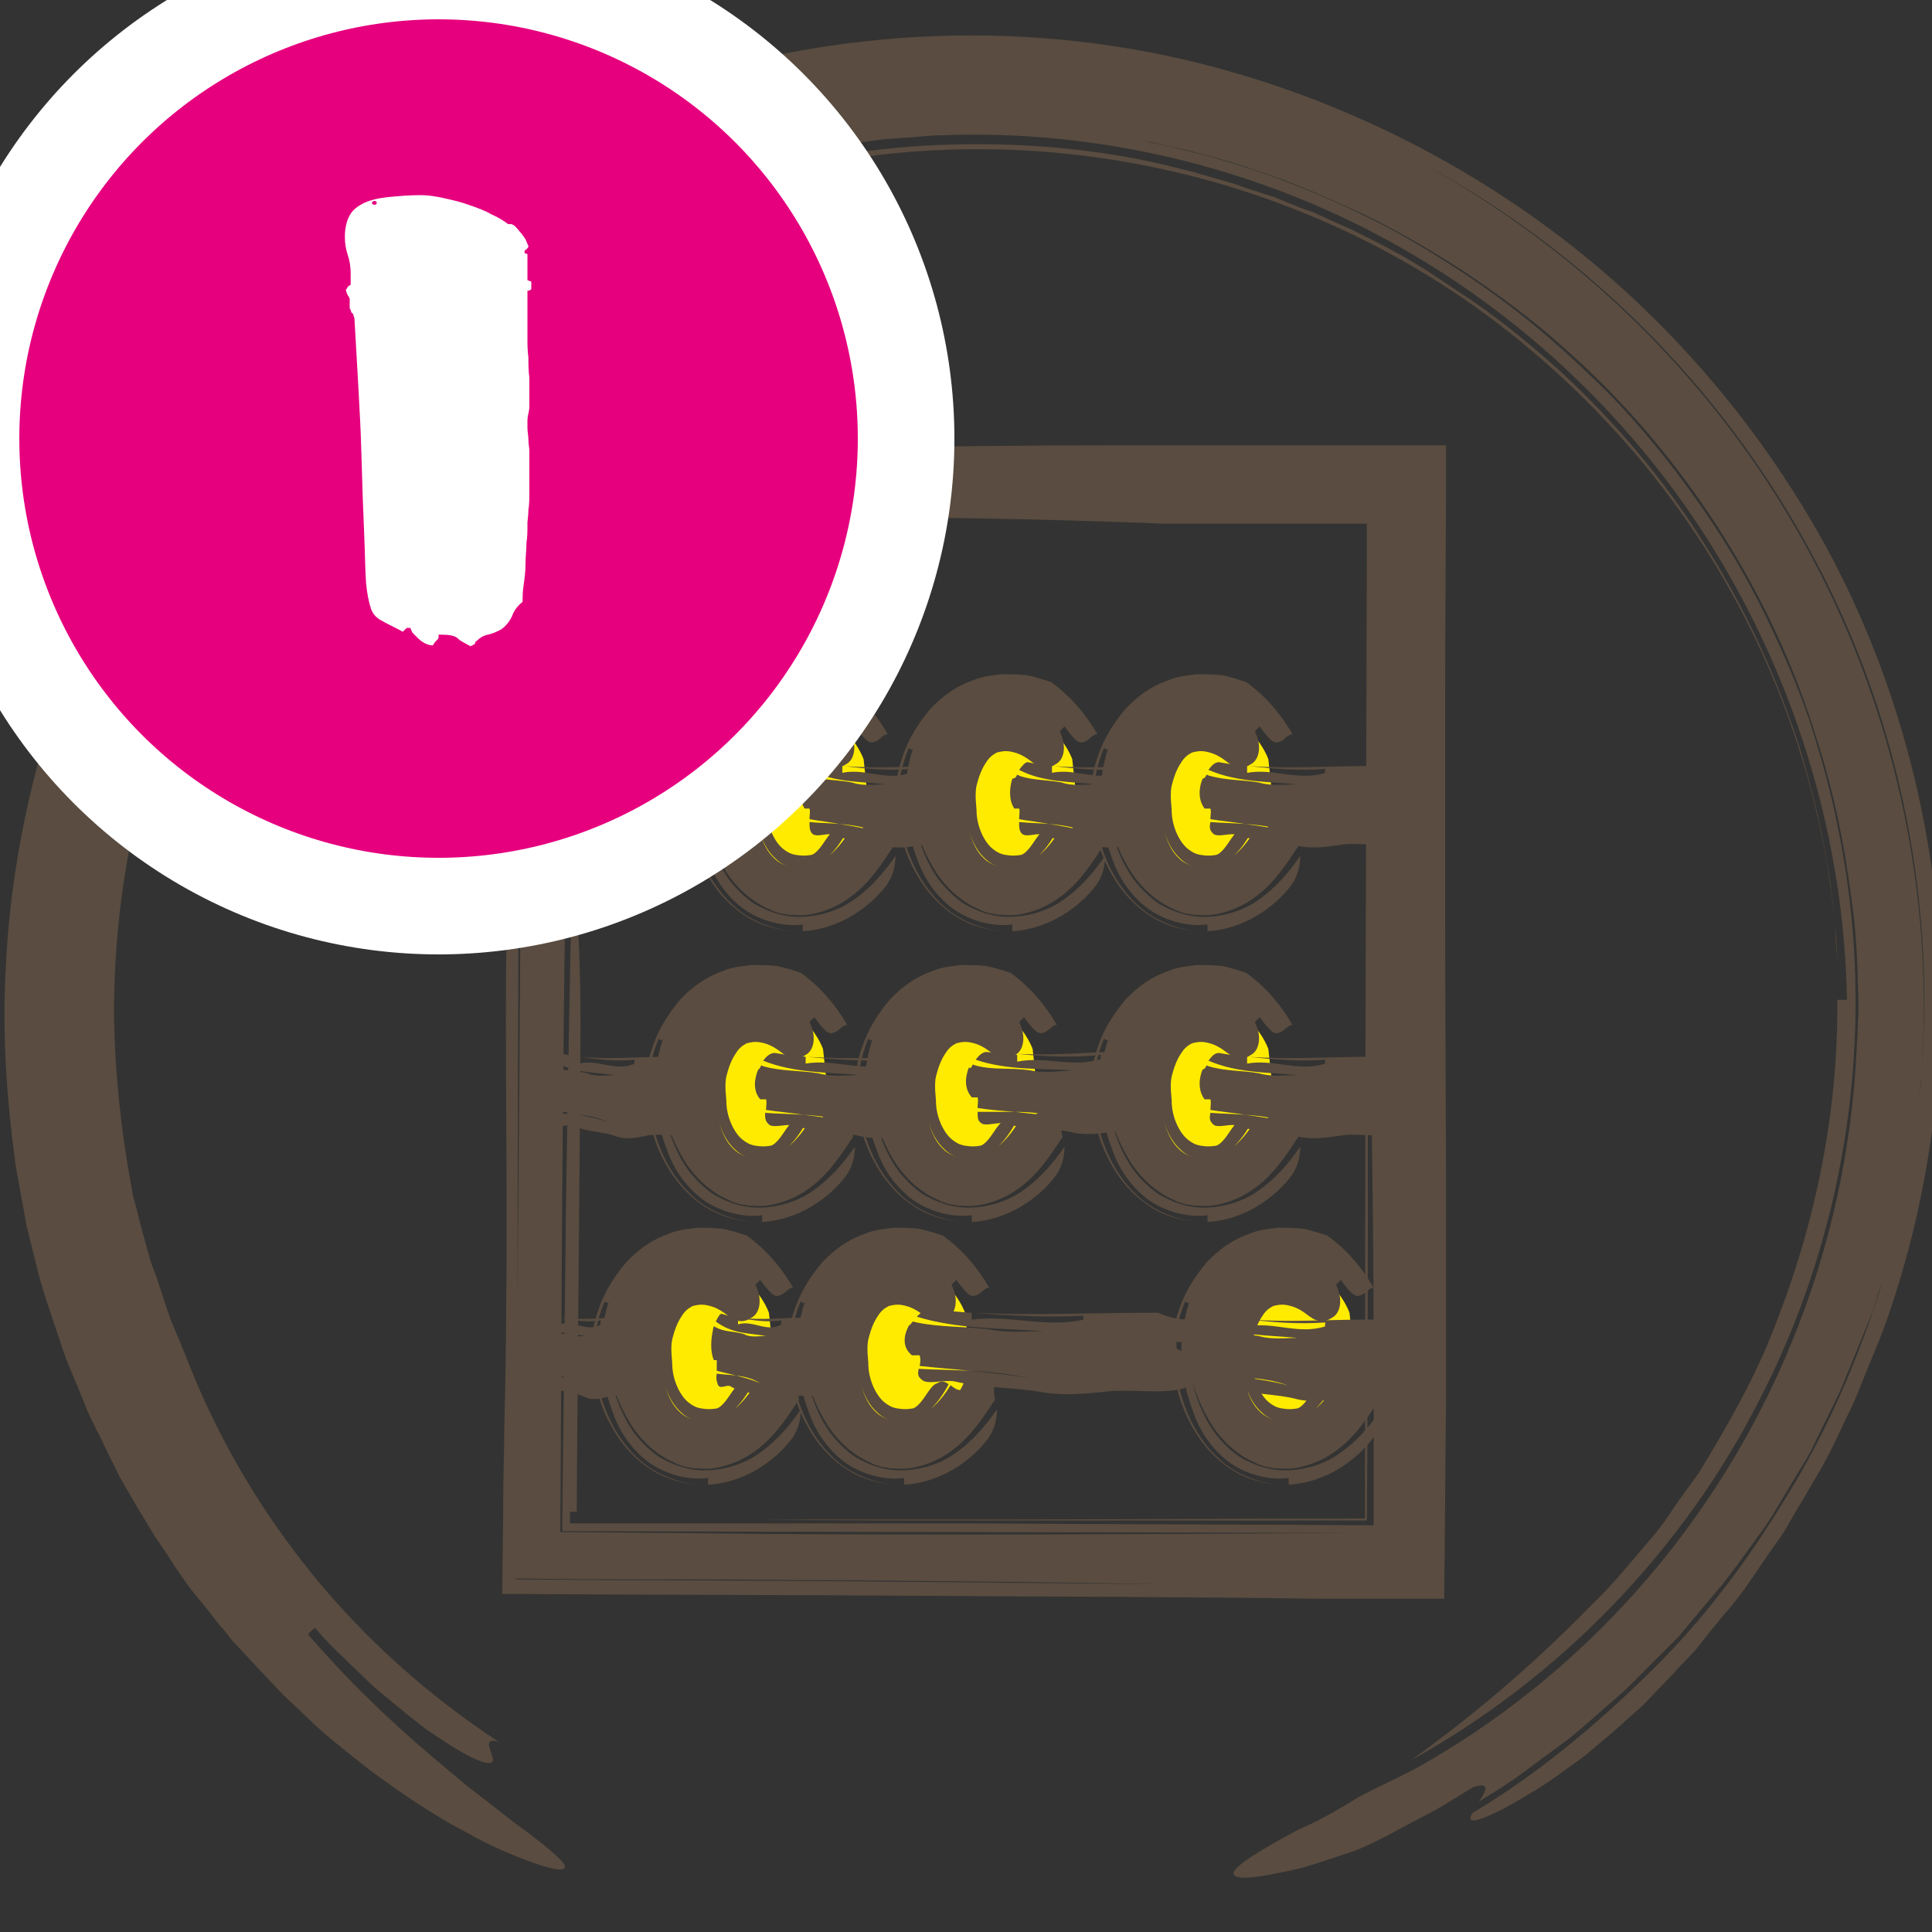 <?xml version="1.0" encoding="utf-8"?>
<!-- Generator: Adobe Illustrator 25.3.1, SVG Export Plug-In . SVG Version: 6.00 Build 0)  -->
<svg version="1.1" id="Vrstva_1" xmlns="http://www.w3.org/2000/svg" xmlns:xlink="http://www.w3.org/1999/xlink" x="0px" y="0px"
	 viewBox="0 0 200 200" style="enable-background:new 0 0 200 200;" xml:space="preserve">
<rect x="0" y="0" width="200" height="200" fill="#333333" stroke="none"/>
<style type="text/css">
	.st0{fill:#5A4C40;}
	.st1{display:none;}
	.st2{display:inline;fill:none;stroke:#5A4C40;stroke-width:0.5;stroke-miterlimit:10;}
	.st3{fill:#FFEB00;}
	.st4{fill:none;}
	.st5{fill:#E6007E;stroke:#FFFFFF;stroke-width:10;stroke-linecap:round;stroke-linejoin:round;stroke-miterlimit:10;}
	.st6{fill:#FFFFFF;}
</style>
<g id="Vrstva_1_1_">
	<g id="circle">
		<g>
			<g>
				<g>
					<path class="st0" d="M140.7,186c1.9-1,3.9-1.9,5.8-2.9c17.3-9.6,31.3-25.3,39-44.2c3.9-9.5,6.2-19.7,6.7-30.3
						c0.1-1.3,0.1-2.6,0.2-4c0-1.3-0.1-2.7-0.1-4c-0.1-2.7-0.3-5.4-0.7-8c-0.7-5.4-1.8-10.7-3.5-16C183.6,61.7,174.4,47,161.9,36
						c-3.1-2.8-6.5-5.3-9.9-7.6c-3.5-2.3-7.1-4.4-10.8-6.2c-3.7-1.7-7.5-3.4-11.3-4.6c-1.9-0.7-3.8-1.2-5.7-1.7
						c-1-0.3-1.9-0.5-2.9-0.7s-1.9-0.5-2.9-0.6c4.5,0.9,9,2.1,13.4,3.7s8.6,3.5,12.7,5.7c4.1,2.3,8,4.8,11.7,7.6s7.2,6,10.5,9.3
						c3.3,3.4,6.2,7,8.9,10.8s5.1,7.8,7.2,12.1c2,4.2,3.9,8.5,5.2,13c1.4,4.5,2.4,9,3.1,13.6c2.8,18.5-0.4,37.6-8.6,53.8
						c-8.1,16.3-21.2,29.6-36.4,38c5.7-4.1,12.2-9.4,18.9-16.3c2.1-2,3.9-4.3,5.8-6.5c1-1.1,1.8-2.3,2.6-3.5s1.7-2.3,2.5-3.5
						c3-4.9,5.9-10,7.9-15.3c4.2-10.7,6.5-22.1,6.4-33.6c0.3,0,0.8,0,1,0c-0.3-16.4-5.1-32.3-13.4-46c-8.3-13.7-20.2-25-34.1-32.6
						s-30-11.5-46.1-10.9c-1,0-2,0.1-3,0.2l-3,0.2l-3,0.4L87.1,15l-1.5,0.3l-3,0.5l-3,0.7L78.2,17l-1.5,0.4l-2.9,0.9
						c-7.7,2.5-15.1,6.1-21.9,10.7c2-1.1,1-0.2,0.7,0.2c-0.1,0.1-0.3,0.2-0.4,0.3c0.1-0.1,0.3-0.2,0.4-0.3c-0.1,0.2-0.1,0.3,0.3,0
						c0.5-0.2,1.4-0.8,3.1-1.8c-1.8,1-2.7,1.6-3.1,1.8c-0.5,0.2-0.5,0.2-0.3,0c6.7-4.4,14-7.7,21.6-10.2c7.6-2.3,15.4-3.7,23.2-4
						s15.7,0.3,23.3,2.1l2.8,0.7l2.8,0.8l1.4,0.4l1.4,0.5l2.8,0.9l2.7,1.1L136,22l1.3,0.6l2.7,1.2l2.6,1.3l1.3,0.7l1.3,0.7l2.5,1.5
						l2.4,1.6l1.2,0.8l1.2,0.8c3.2,2.2,6.2,4.7,9.1,7.3c5.7,5.3,10.8,11.3,14.9,17.9c4.2,6.6,7.5,13.8,9.9,21.3
						c1.1,3.8,2.1,7.6,2.7,11.5c0.4,1.9,0.6,3.9,0.8,5.9c0.1,1,0.1,2,0.2,3c0.1,1,0.2,2,0.2,3c-0.4-12.4-3.5-24.6-8.9-35.6
						c-5.4-11.1-13.1-20.9-22.5-28.9c-9.3-8-20.3-13.9-32-17.4s-24.2-4.6-36.4-3.1c-12.2,1.4-24,5.4-34.6,11.7
						c-5.3,3.1-10.3,6.8-14.9,10.9c-4.6,4.2-8.7,8.8-12.3,13.8c-7.3,10-12.4,21.7-15,33.9c-1.3,6.1-1.9,12.4-1.9,18.7
						c0.1,6.3,0.8,12.6,2,18.8c0.3,1,0.6,2.4,1,3.8c0.2,0.7,0.4,1.5,0.6,2.2c0.2,0.8,0.5,1.5,0.8,2.3c0.5,1.5,1,3.1,1.5,4.5
						c0.6,1.4,1.1,2.6,1.5,3.6c3.1,8.1,7.5,15.7,13,22.5s12.1,12.7,19.4,17.5c-2.2-0.6,0.1,1.9-0.8,2.2c-0.4,0.1-1.7-0.2-4.6-2.1
						c-0.7-0.5-1.6-1-2.5-1.7s-1.9-1.5-3.1-2.5c-0.6-0.5-1.2-1-1.8-1.5s-1.2-1.2-1.9-1.8c-1.3-1.3-2.9-2.7-4.3-4.4
						c-0.2,0.2-0.6,0.5-0.7,0.7c6,7,12,12,16.6,15.8c2.4,1.8,4.3,3.4,6,4.6c1.6,1.2,2.8,2.2,3.4,2.8c0.6,0.6,0.8,1,0.3,1.1
						c-0.4,0.1-1.4-0.1-3.1-0.7c-1.6-0.6-4-1.5-6.8-3.1c-2.9-1.5-6.3-3.7-10.2-6.6c-2.1-1.7-4.4-3.4-6.4-5.4c-1-1-2.1-1.9-3.1-3
						s-2-2.1-3-3.2c-0.5-0.5-1-1.1-1.5-1.6c-0.5-0.6-0.9-1.2-1.4-1.7c-0.9-1.2-1.9-2.4-2.8-3.5c-0.9-1.2-1.8-2.5-2.6-3.8
						c-0.4-0.6-0.9-1.3-1.3-1.9c-0.4-0.7-0.8-1.3-1.2-2c-0.8-1.3-1.6-2.7-2.4-4.1c-0.7-1.4-1.4-2.8-2.1-4.3
						c-0.4-0.7-0.7-1.4-1.1-2.2c-0.3-0.7-0.6-1.5-0.9-2.2c-0.6-1.5-1.3-3-1.8-4.5c-1-3.1-2.2-6.2-2.9-9.4L3,127.9l-0.3-1.2l-0.2-1.2
						c-0.3-1.6-0.6-3.3-0.9-5c-0.9-6.7-1.4-13.5-1-20.3C0.9,93.4,2,86.5,3.7,79.9C7.1,66.6,13.3,54,21.4,43.3
						C32.9,27.5,49.4,15.5,68,9.1s39-7.2,57.9-2.1c13,3.5,25.6,9.7,36.5,18.2s20.1,19.4,26.8,31.7c6.6,12.3,10.5,26,11.5,39.8
						c0.9,13.7-1,27.5-5.4,40c-0.8,2.3-1.9,4.7-2.9,7.3c-0.5,1.3-1.2,2.6-1.8,3.9c-0.6,1.3-1.3,2.7-2,4c-0.8,1.3-1.5,2.6-2.3,3.9
						c-0.8,1.3-1.5,2.7-2.4,3.9c-1.8,2.5-3.4,5.2-5.4,7.4c-1,1.2-1.9,2.3-2.8,3.5c-1,1.1-2,2.1-2.9,3.1c-1,1-1.9,2-2.8,2.9
						c-1,0.9-1.9,1.7-2.8,2.5c-0.9,0.8-1.8,1.5-2.6,2.2s-1.7,1.3-2.4,1.8c-1.5,1.1-2.8,2-3.9,2.6c-2.9,1.8-4.6,2.5-5.4,2.7
						c-0.8,0.2-0.8-0.1-0.5-0.7c6.7-4,12.7-9,18.2-14.4c5.6-5.4,10.3-11.7,14.3-18.3c4.1-6.6,7.2-13.7,9.6-21.1
						c0.5-1.9,1.1-3.7,1.6-5.6l1.2-5.7c0.5-1.9,0.6-3.8,0.9-5.7l0.4-2.9c0.1-0.5,0.1-1,0.2-1.4l0.1-1.4c1.5-18.8-2.6-38.1-11.8-54.7
						C178,39.9,164,25.9,147.2,16.9c16.4,9,30.3,22.6,39.5,39.2c9.2,16.5,13.6,35.9,12.2,55.1c-0.7,7.6-1.9,15.3-4.4,22.5
						c-0.3,0.9-0.5,1.8-0.9,2.7l-1.1,2.7l-1.1,2.7c-0.4,0.9-0.7,1.8-1.1,2.6l-2.5,5.1c-0.4,0.9-0.9,1.7-1.4,2.5l-1.5,2.5l-1.5,2.5
						c-0.5,0.8-1.1,1.6-1.6,2.3c-1.1,1.5-2.2,3.1-3.4,4.6l-3.7,4.4c-0.3,0.4-0.6,0.7-0.9,1.1l-1,1l-2,2l-2,2
						c-0.7,0.7-1.4,1.3-2.1,1.9c-1.4,1.2-2.8,2.5-4.3,3.7l-4.6,3.4l-1.1,0.8l-1.2,0.8l-2.4,1.5c0.7-1,1.3-2.1-0.6-1.5
						c0,0-0.5,0.3-1.3,0.8s-1.9,1.2-3.2,1.9c-2.6,1.3-5.6,3.1-7.8,3.9c-1.1,0.4-2.1,0.7-3,1s-1.8,0.6-2.6,0.8
						c-1.6,0.4-2.9,0.6-3.9,0.8c-2,0.3-2.9,0.2-3-0.2c-0.2-0.7,2.8-2.5,6.7-4.6C136.1,188.7,138.3,187.5,140.7,186z"/>
				</g>
			</g>
		</g>
	</g>
	<g id="OBRYS_HIDE" class="st1">
		<rect class="st2" width="200" height="200"/>
	</g>
</g>
<g id="Vrstva_2">
	<g>
		<g>
			<g>
				<path class="st0" d="M58.7,83.1c0,1.6-0.1,3.1-0.1,4.6c-0.2,11.9-0.3,23.8-0.4,36c-0.1,11.3-0.1,22.9-0.2,34.9
					c4.1,0,8.2,0.1,12.5,0.1c22.1,0.3,47.4,0.1,69.5,0c-26.9-0.1-54.5-0.1-81.8-0.2c0.1-11.6,0.3-23.1,0.4-34.5
					c0.2-12.2,0.4-24.3,0.7-36.2c0.4,5.1,0.8,11.2,0.8,18.2c-0.1,17-0.3,33.8-0.4,50.5c-0.2,0-0.5,0-0.7,0c0,0.4,0,0.8,0,1.2l0.7,0
					l0.3,0l1.3,0c1.9,0,3.8,0,5.7,0c3.8,0,7.5,0,11.3,0c7.5,0,15,0,22.4,0c13.8,0.1,27.6,0.1,41.5,0.2c0-2.7,0-5.4,0-8
					c0-3.7,0-7.4,0-11.1c0-7.5-0.1-15-0.2-22.5c-0.1,1.7-0.2,0.7-0.4,0.3c0-0.1,0-0.2,0-0.3c0,0.1,0,0.2,0,0.3
					c-0.1-0.3-0.2-0.1-0.2,2.8c0-2.9,0.1-3.1,0.2-2.8c0,13.8,0,27.4-0.1,40.8c-13.7,0-27.3,0-40.9,0c-7.4,0-14.9,0-22.4-0.1
					c-3.8,0-7.5,0-11.3,0c-1.9,0-3.8,0-5.7,0l-1.3,0l-0.1,0l-0.2,0c0-0.1,0-0.2,0-0.2l0,0.2c13.7,0,27.3,0,40.9,0
					c13.6,0,27.2-0.1,40.8-0.1c0-33.9,0.1-68,0.2-103c-2.9,0-5.8,0-8.7,0c-3.2,0-9.5,0-12.6,0c-12.6-0.5-25.3-0.7-37.9-0.7
					c3.2-0.9-9.5-2.7,15.8-2.3c0-0.2,0-0.5,0-0.7c-25.3-0.9-34.7-3.4-9.5-4.1c8.3-0.2,17.4-0.3,27-0.3c10.9,0,22.4,0,34.1,0
					c0,8.7-0.1,17.5-0.1,26.3c0,7.4,0,14.8,0,22c0,11.1,0.1,22.3,0.1,33.4l0,16.7c-0.1,7-0.1,14-0.2,21l-8.8,0l-4.5,0
					c-13-0.2-26.5-0.2-40-0.3c-14.7-0.1-29.6-0.1-44.2-0.2c0-3.4,0.1-6.9,0.1-10.3c0-2.2,0.1-4.5,0.1-6.7c0.1-4.4,0.2-8.8,0.2-13.2
					c0.2-12.6-0.3-34.7,0.2-41.1c0.3-4.5,0.6-4.7,1.1-4c-0.1,20.8-0.1,41.4-0.2,61.9l-0.1,11.9c11.6,0.1,23.3,0.1,34.9,0.2
					c10.9,0.1,21.8,0.2,32.7,0.3c-10.7-0.2-21.5-0.3-32.4-0.4c-5.5,0-11-0.1-16.5-0.1c-6.2,0-12.4,0-18.7-0.1c0-3.9,0-7.9,0-11.9
					c0.2-20.4,0.4-40.8,0.5-61.3c0.4,0.7,0.8,1.5,1.1,0.2c0,0,0-6.3,0-9.5c0.9-12.6,2.2-9.5,3.1-3.2C58.3,79.3,58.4,81.1,58.7,83.1z
					"/>
			</g>
		</g>
	</g>
	<g>
		<g>
			<path class="st3" d="M90.1,85c0,0-2.1,7-7.3,7.2c-5.3,0.3-7.6-5.3-7.9-9.2c-0.3-3.9,2.5-9,7.3-9.2c5.5-0.2,7.2,4.8,7.2,4.8"/>
		</g>
		<g>
			<path class="st4" d="M90.1,85c0,0-2.1,7-7.3,7.2c-5.3,0.3-7.6-5.3-7.9-9.2c-0.3-3.9,2.5-9,7.3-9.2c5.5-0.2,7.2,4.8,7.2,4.8"/>
			<g>
				<path class="st0" d="M92.5,87.6c-0.1,0.2-0.3,0.4-0.4,0.6c-1.2,1.8-2.5,3.7-4.7,5.1c-1.1,0.7-2.4,1.2-3.8,1.4
					c-0.7,0.1-1.4,0-2,0c-0.3-0.1-0.7-0.1-1-0.2c-0.3-0.1-0.7-0.2-1-0.4c-1.9-0.8-3.4-2.3-4.4-3.8c-1-1.6-1.7-3.2-2.1-4.8
					c0.4,1.9,1.1,3.8,2.4,5.6c0.7,0.9,1.5,1.7,2.5,2.4c1,0.6,2.2,1.1,3.4,1.3c2.3,0.4,5.1-0.3,6.9-1.6c1.9-1.3,3.3-3,4.4-4.6
					c0,0.9-0.2,2-0.9,3c-0.9,1.2-2.1,2.3-3.6,3.2c-1.5,0.9-3.3,1.5-5.1,1.6c0-0.2,0-0.5,0-0.7c-2.2,0.3-4.8-0.5-6.5-1.9
					c-1.7-1.4-2.8-3.2-3.4-5c-0.7-1.8-1-3.5-1.2-5.3c-0.1-2.1,0.2-4.1,0.8-6c-0.2,0.2-0.3,0-0.4-0.1l0-0.1l0,0.1
					c-0.1-0.1-0.2-0.1-0.4,0.4c0.2-0.5,0.3-0.5,0.4-0.4c-0.8,1.9-1.2,3.9-1.1,6.1c0.2,1.9,0.6,3.7,1.3,5.4c0.7,1.7,1.8,3.5,3.5,5
					c1.7,1.5,4.3,2.5,6.6,2.5c-1.8,0-3.8-0.5-5.4-1.5c-1.6-1-2.8-2.3-3.7-3.7c-0.9-1.4-1.5-2.8-1.9-4.2c-0.2-0.7-0.4-1.4-0.5-2.2
					c-0.1-0.7-0.2-1.5-0.2-2.4c0-1.7,0.4-3.3,1-4.8c0.6-1.5,1.5-2.9,2.6-4.2c1.2-1.3,2.7-2.4,4.5-3c0.4-0.2,0.9-0.3,1.4-0.4
					c0.5-0.1,0.9-0.1,1.4-0.2c0.9,0,1.8,0,2.7,0.1c0.6,0.1,1.9,0.5,2.5,0.7c2.2,1.6,3.7,3.5,4.8,5.4c-0.5,0-0.9,0.7-1.4,0.8
					c-0.5,0.2-0.9-0.1-2-1.6c-0.1,0.1-0.4,0.4-0.5,0.5c0.8,1.6,0.4,3-0.4,3.4c-0.7,0.5-1.5,0.5-2.3-0.1c-0.4-0.3-0.8-0.6-1.2-0.8
					c-0.4-0.2-0.7-0.3-1.2-0.4c-0.6-0.1-1,0-1.4,0.1c-0.4,0.2-0.8,0.5-1.1,1c-0.5,0.7-0.8,1.6-1,2.4c-0.1,0.4-0.1,0.8-0.1,1.2
					c0,0.5,0.1,1.1,0.1,1.7c0.1,1.6,0.9,3.1,1.7,3.7c0.4,0.3,0.7,0.5,1.3,0.6c0.6,0.1,1,0.1,1.6,0c0.4-0.1,0.9-0.7,1.3-1.3
					c0.4-0.6,0.8-1.2,1.2-1.3c0.5-0.3,0.8-0.2,1.2,0.1c-1.1,2.1-2.7,3.8-4.5,3.9c-0.5,0.1-1.1,0-1.6-0.2c-0.5-0.2-0.9-0.4-1.3-0.8
					c-0.8-0.7-1.4-1.8-1.7-3c0.3,1.2,0.8,2.3,1.6,3c0.4,0.4,0.9,0.6,1.4,0.8c0.5,0.1,1.1,0.2,1.6,0.1c1.7-0.1,3.5-1.7,4.7-3.7
					c0.3,0.2,0.6,0.5,1,0.5c0,0,0.4-0.7,0.5-1.1c0.7-0.6,1.3-0.7,1.8-0.6c0.5,0.2,0.9,0.7,1.2,1.3C92.4,86.9,92.5,87.2,92.5,87.6z"
					/>
			</g>
		</g>
	</g>
	<g>
		<g>
			<path class="st4" d="M56.5,83.4h18.1 M83.1,83.4h18.1"/>
			<g>
				<path class="st0" d="M83.6,80.2c0.1,0,0.2,0.1,0.2,0.1c1.4,0.5,2.8,0.4,4.4,0.7c1.1,0.4,2.4,0.2,3.5,0.2
					c-2.6-0.3-5.4-0.2-7.9-1.5c0.3-0.4,0.6-0.8,0.9-0.8c0.9,0.2,1.7,0.3,2.5,0.4c0,0.2,0,0.5,0,0.7c2.4-0.5,4.6,0.9,7,0
					c-0.1-0.1,0-0.2,0-0.4c0,0,0,0,0,0c0,0,0,0,0,0c0-0.1,0-0.2-0.1-0.2c0.1,0,0.2,0.1,0.1,0.2c-2.3,0.2-4.5,0-6.8-0.3
					c3.6,0.3,7.1,0,10.8,0c0.2,0,0.5,0,0.6,0c0.6,0.5,1.3,0.7,1.9,0.7c-0.2,0.9,0.5,2.7-0.8,2.3c0,0.2,0,0.5,0,0.7
					c1.3,0.9,1.7,3.4,0.5,4.1c-1.4,0.7-3.3,0-5.1,0.4c-1.3,0.2-2.5,0.4-3.8,0c-1.7-0.5-3.6-0.4-5.4-1.1c-0.6-0.2-1.7,0.4-2.1-0.2
					c-0.2-0.3-0.2-0.6-0.2-1.1c1,0.1,2.1,0.1,3.1,0.2c1.3,0.2,2.5,0.4,3.8,0.8c-1.2-0.5-2.5-0.7-3.8-0.8c-1-0.2-2-0.3-3.1-0.5
					c0-0.4,0.1-0.8,0-1.1c0,0-0.3,0-0.5,0c-0.6-0.9-0.5-2.2-0.2-3.1C83.4,80.6,83.5,80.4,83.6,80.2z"/>
			</g>
			<g>
				<path class="st0" d="M57.1,80.2c0.1,0,0.2,0.1,0.2,0.1c1.4,0.5,2.8,0.4,4.4,0.7c1.1,0.4,2.4,0.2,3.5,0.2
					c-2.6-0.3-5.4-0.2-7.9-1.5c0.3-0.4,0.6-0.8,0.9-0.8c0.9,0.2,1.7,0.3,2.5,0.4c0,0.2,0,0.5,0,0.7c2.4-0.5,4.6,0.9,7,0
					c-0.1-0.1,0-0.2,0-0.4c0,0,0,0,0,0c0,0,0,0,0,0c0-0.1,0-0.2-0.1-0.2c0.1,0,0.2,0.1,0.1,0.2c-2.3,0.2-4.5,0-6.8-0.3
					c3.6,0.3,7.1,0,10.8,0c0.2,0,0.5,0,0.6,0c0.6,0.5,1.3,0.7,1.9,0.7c-0.2,0.9,0.5,2.7-0.8,2.3c0,0.2,0,0.5,0,0.7
					c1.3,0.9,1.7,3.4,0.5,4.1c-1.4,0.7-3.3,0-5.1,0.4c-1.3,0.2-2.5,0.4-3.8,0c-1.7-0.5-3.6-0.4-5.4-1.1c-0.6-0.2-1.7,0.4-2.1-0.2
					c-0.2-0.3-0.2-0.6-0.2-1.1c1,0.1,2.1,0.1,3.1,0.2c1.3,0.2,2.5,0.4,3.8,0.8c-1.2-0.5-2.5-0.7-3.8-0.8c-1-0.2-2-0.3-3.1-0.5
					c0-0.4,0.1-0.8,0-1.1c0,0-0.3,0-0.5,0c-0.6-0.9-0.5-2.2-0.2-3.1C56.9,80.6,57,80.4,57.1,80.2z"/>
			</g>
		</g>
	</g>
	<g>
		<g>
			<path class="st3" d="M111.7,85c0,0-2.1,7-7.3,7.2c-5.3,0.3-7.6-5.3-7.9-9.2c-0.3-3.9,2.5-9,7.3-9.2c5.5-0.2,7.2,4.8,7.2,4.8"/>
		</g>
		<g>
			<path class="st4" d="M111.7,85c0,0-2.1,7-7.3,7.2c-5.3,0.3-7.6-5.3-7.9-9.2c-0.3-3.9,2.5-9,7.3-9.2c5.5-0.2,7.2,4.8,7.2,4.8"/>
			<g>
				<path class="st0" d="M114.2,87.6c-0.1,0.2-0.3,0.4-0.4,0.6c-1.2,1.8-2.5,3.7-4.7,5.1c-1.1,0.7-2.4,1.2-3.8,1.4
					c-0.7,0.1-1.4,0-2,0c-0.3-0.1-0.7-0.1-1-0.2c-0.3-0.1-0.7-0.2-1-0.4c-1.9-0.8-3.4-2.3-4.4-3.8c-1-1.6-1.7-3.2-2.1-4.8
					c0.4,1.9,1.1,3.8,2.4,5.6c0.7,0.9,1.5,1.7,2.5,2.4c1,0.6,2.2,1.1,3.4,1.3c2.3,0.4,5.1-0.3,6.9-1.6c1.9-1.3,3.3-3,4.4-4.6
					c0,0.9-0.2,2-0.9,3c-0.9,1.2-2.1,2.3-3.6,3.2c-1.5,0.9-3.3,1.5-5.1,1.6c0-0.2,0-0.5,0-0.7c-2.2,0.3-4.8-0.5-6.5-1.9
					c-1.7-1.4-2.8-3.2-3.4-5c-0.7-1.8-1-3.5-1.2-5.3c-0.1-2.1,0.2-4.1,0.8-6c-0.2,0.2-0.3,0-0.4-0.1l0-0.1l0,0.1
					c-0.1-0.1-0.2-0.1-0.4,0.4c0.2-0.5,0.3-0.5,0.4-0.4c-0.8,1.9-1.2,3.9-1.1,6.1c0.2,1.9,0.6,3.7,1.3,5.4c0.7,1.7,1.8,3.5,3.5,5
					c1.7,1.5,4.3,2.5,6.6,2.5c-1.8,0-3.8-0.5-5.4-1.5c-1.6-1-2.8-2.3-3.7-3.7c-0.9-1.4-1.5-2.8-1.9-4.2c-0.2-0.7-0.4-1.4-0.5-2.2
					c-0.1-0.7-0.2-1.5-0.2-2.4c0-1.7,0.4-3.3,1-4.8c0.6-1.5,1.5-2.9,2.6-4.2c1.2-1.3,2.7-2.4,4.5-3c0.4-0.2,0.9-0.3,1.4-0.4
					c0.5-0.1,0.9-0.1,1.4-0.2c0.9,0,1.8,0,2.7,0.1c0.6,0.1,1.9,0.5,2.5,0.7c2.2,1.6,3.7,3.5,4.8,5.4c-0.5,0-0.9,0.7-1.4,0.8
					c-0.5,0.2-0.9-0.1-2-1.6c-0.1,0.1-0.4,0.4-0.5,0.5c0.8,1.6,0.4,3-0.4,3.4c-0.7,0.5-1.5,0.5-2.3-0.1c-0.4-0.3-0.8-0.6-1.2-0.8
					c-0.4-0.2-0.7-0.3-1.2-0.4c-0.6-0.1-1,0-1.4,0.1c-0.4,0.2-0.8,0.5-1.1,1c-0.5,0.7-0.8,1.6-1,2.4c-0.1,0.4-0.1,0.8-0.1,1.2
					c0,0.5,0.1,1.1,0.1,1.7c0.1,1.6,0.9,3.1,1.7,3.7c0.4,0.3,0.7,0.5,1.3,0.6c0.6,0.1,1,0.1,1.6,0c0.4-0.1,0.9-0.7,1.3-1.3
					c0.4-0.6,0.8-1.2,1.2-1.3c0.5-0.3,0.8-0.2,1.2,0.1c-1.1,2.1-2.7,3.8-4.5,3.9c-0.5,0.1-1.1,0-1.6-0.2c-0.5-0.2-0.9-0.4-1.3-0.8
					c-0.8-0.7-1.4-1.8-1.7-3c0.3,1.2,0.8,2.3,1.6,3c0.4,0.4,0.9,0.6,1.4,0.8c0.5,0.1,1.1,0.2,1.6,0.1c1.7-0.1,3.5-1.7,4.7-3.7
					c0.3,0.2,0.6,0.5,1,0.5c0,0,0.4-0.7,0.5-1.1c0.7-0.6,1.3-0.7,1.8-0.6c0.5,0.2,0.9,0.7,1.2,1.3C114,86.9,114.1,87.2,114.2,87.6z"
					/>
			</g>
		</g>
	</g>
	<g>
		<g>
			<g>
				<path class="st0" d="M105.3,80.2c0.1,0,0.2,0.1,0.2,0.1c1.4,0.5,2.8,0.4,4.4,0.7c1.1,0.4,2.4,0.2,3.5,0.2
					c-2.6-0.3-5.4-0.2-7.9-1.5c0.3-0.4,0.6-0.8,0.9-0.8c0.9,0.2,1.7,0.3,2.5,0.4c0,0.2,0,0.5,0,0.7c2.4-0.5,4.6,0.9,7,0
					c-0.1-0.1,0-0.2,0-0.4c0,0,0,0,0,0c0,0,0,0,0,0c0-0.1,0-0.2-0.1-0.2c0.1,0,0.2,0.1,0.1,0.2c-2.3,0.2-4.5,0-6.8-0.3
					c3.6,0.3,7.1,0,10.8,0c0.2,0,0.5,0,0.6,0c0.6,0.5,1.3,0.7,1.9,0.7c-0.2,0.9,0.5,2.7-0.8,2.3c0,0.2,0,0.5,0,0.7
					c1.3,0.9,1.7,3.4,0.5,4.1c-1.4,0.7-3.3,0-5.1,0.4c-1.3,0.2-2.5,0.4-3.8,0c-1.7-0.5-3.6-0.4-5.4-1.1c-0.6-0.2-1.7,0.4-2.1-0.2
					c-0.2-0.3-0.2-0.6-0.2-1.1c1,0.1,2.1,0.1,3.1,0.2c1.3,0.2,2.5,0.4,3.8,0.8c-1.2-0.5-2.5-0.7-3.8-0.8c-1-0.2-2-0.3-3.1-0.5
					c0-0.4,0.1-0.8,0-1.1c0,0-0.3,0-0.5,0c-0.6-0.9-0.5-2.2-0.2-3.1C105.1,80.6,105.2,80.4,105.3,80.2z"/>
			</g>
		</g>
	</g>
	<g>
		<g>
			<path class="st3" d="M132,85c0,0-2.1,7-7.3,7.2c-5.3,0.3-7.6-5.3-7.9-9.2c-0.3-3.9,2.5-9,7.3-9.2c5.5-0.2,7.2,4.8,7.2,4.8"/>
		</g>
		<g>
			<path class="st4" d="M132,85c0,0-2.1,7-7.3,7.2c-5.3,0.3-7.6-5.3-7.9-9.2c-0.3-3.9,2.5-9,7.3-9.2c5.5-0.2,7.2,4.8,7.2,4.8"/>
			<g>
				<path class="st0" d="M134.4,87.6c-0.1,0.2-0.3,0.4-0.4,0.6c-1.2,1.8-2.5,3.7-4.7,5.1c-1.1,0.7-2.4,1.2-3.8,1.4
					c-0.7,0.1-1.4,0-2,0c-0.3-0.1-0.7-0.1-1-0.2c-0.3-0.1-0.7-0.2-1-0.4c-1.9-0.8-3.4-2.3-4.4-3.8c-1-1.6-1.7-3.2-2.1-4.8
					c0.4,1.9,1.1,3.8,2.4,5.6c0.7,0.9,1.5,1.7,2.5,2.4c1,0.6,2.2,1.1,3.4,1.3c2.3,0.4,5.1-0.3,6.9-1.6c1.9-1.3,3.3-3,4.4-4.6
					c0,0.9-0.2,2-0.9,3c-0.9,1.2-2.1,2.3-3.6,3.2c-1.5,0.9-3.3,1.5-5.1,1.6c0-0.2,0-0.5,0-0.7c-2.2,0.3-4.8-0.5-6.5-1.9
					c-1.7-1.4-2.8-3.2-3.4-5c-0.7-1.8-1-3.5-1.2-5.3c-0.1-2.1,0.2-4.1,0.8-6c-0.2,0.2-0.3,0-0.4-0.1l0-0.1l0,0.1
					c-0.1-0.1-0.2-0.1-0.4,0.4c0.2-0.5,0.3-0.5,0.4-0.4c-0.8,1.9-1.2,3.9-1.1,6.1c0.2,1.9,0.6,3.7,1.3,5.4c0.7,1.7,1.8,3.5,3.5,5
					c1.7,1.5,4.3,2.5,6.6,2.5c-1.8,0-3.8-0.5-5.4-1.5c-1.6-1-2.8-2.3-3.7-3.7c-0.9-1.4-1.5-2.8-1.9-4.2c-0.2-0.7-0.4-1.4-0.5-2.2
					c-0.1-0.7-0.2-1.5-0.2-2.4c0-1.7,0.4-3.3,1-4.8c0.6-1.5,1.5-2.9,2.6-4.2c1.2-1.3,2.7-2.4,4.5-3c0.4-0.2,0.9-0.3,1.4-0.4
					c0.5-0.1,0.9-0.1,1.4-0.2c0.9,0,1.8,0,2.7,0.1c0.6,0.1,1.9,0.5,2.5,0.7c2.2,1.6,3.7,3.5,4.8,5.4c-0.5,0-0.9,0.7-1.4,0.8
					c-0.5,0.2-0.9-0.1-2-1.6c-0.1,0.1-0.4,0.4-0.5,0.5c0.8,1.6,0.4,3-0.4,3.4c-0.7,0.5-1.5,0.5-2.3-0.1c-0.4-0.3-0.8-0.6-1.2-0.8
					c-0.4-0.2-0.7-0.3-1.2-0.4c-0.6-0.1-1,0-1.4,0.1c-0.4,0.2-0.8,0.5-1.1,1c-0.5,0.7-0.8,1.6-1,2.4c-0.1,0.4-0.1,0.8-0.1,1.2
					c0,0.5,0.1,1.1,0.1,1.7c0.1,1.6,0.9,3.1,1.7,3.7c0.4,0.3,0.7,0.5,1.3,0.6c0.6,0.1,1,0.1,1.6,0c0.4-0.1,0.9-0.7,1.3-1.3
					c0.4-0.6,0.8-1.2,1.2-1.3c0.5-0.3,0.8-0.2,1.2,0.1c-1.1,2.1-2.7,3.8-4.5,3.9c-0.5,0.1-1.1,0-1.6-0.2c-0.5-0.2-0.9-0.4-1.3-0.8
					c-0.8-0.7-1.4-1.8-1.7-3c0.3,1.2,0.8,2.3,1.6,3c0.4,0.4,0.9,0.6,1.4,0.8c0.5,0.1,1.1,0.2,1.6,0.1c1.7-0.1,3.5-1.7,4.7-3.7
					c0.3,0.2,0.6,0.5,1,0.5c0,0,0.4-0.7,0.5-1.1c0.7-0.6,1.3-0.7,1.8-0.6c0.5,0.2,0.9,0.7,1.2,1.3C134.3,86.9,134.4,87.2,134.4,87.6
					z"/>
			</g>
		</g>
	</g>
	<g>
		<g>
			<g>
				<path class="st0" d="M124.9,80.2c0.1,0,0.2,0.1,0.3,0.1c1.7,0.5,3.3,0.4,5.1,0.7c1.3,0.4,2.8,0.2,4,0.2c-3-0.3-6.2-0.2-9.2-1.5
					c0.3-0.4,0.6-0.8,1.1-0.8c1,0.2,2,0.3,2.9,0.4c0,0.2,0,0.5,0,0.7c2.8-0.5,5.3,0.9,8.1,0c-0.1-0.1,0-0.2,0-0.4c0,0,0,0,0,0
					c0,0,0,0,0,0c0-0.1,0-0.2-0.2-0.2c0.2,0,0.2,0.1,0.2,0.2c-2.7,0.2-5.2,0-7.9-0.3c4.2,0.3,8.2,0,12.5,0c0.2,0,0.5,0,0.7,0
					c0.7,0.5,1.5,0.7,2.2,0.7c-0.2,0.9,0.6,2.7-0.9,2.3c0,0.2,0,0.5,0,0.7c1.5,0.9,2,3.4,0.6,4.1c-1.7,0.7-3.9,0-5.9,0.4
					c-1.5,0.2-2.9,0.4-4.4,0c-2-0.5-4.2-0.4-6.2-1.1c-0.7-0.2-2,0.4-2.4-0.2c-0.3-0.3-0.3-0.6-0.2-1.1c1.2,0.1,2.4,0.1,3.6,0.2
					c1.5,0.2,2.9,0.4,4.4,0.8c-1.4-0.5-2.9-0.7-4.4-0.8c-1.2-0.2-2.4-0.3-3.6-0.5c0-0.4,0.1-0.8,0-1.1c0,0-0.4,0-0.6,0
					c-0.7-0.9-0.6-2.2-0.2-3.1C124.7,80.6,124.8,80.4,124.9,80.2z"/>
			</g>
		</g>
	</g>
	<g>
		<g>
			<path class="st3" d="M85.9,115c0,0-2.1,7-7.3,7.2c-5.3,0.3-7.6-5.3-7.9-9.2c-0.3-3.9,2.5-9,7.3-9.2c5.5-0.2,7.2,4.8,7.2,4.8"/>
		</g>
		<g>
			<path class="st4" d="M85.9,115c0,0-2.1,7-7.3,7.2c-5.3,0.3-7.6-5.3-7.9-9.2c-0.3-3.9,2.5-9,7.3-9.2c5.5-0.2,7.2,4.8,7.2,4.8"/>
			<g>
				<path class="st0" d="M88.3,117.7c-0.1,0.2-0.3,0.4-0.4,0.6c-1.2,1.8-2.5,3.7-4.7,5.1c-1.1,0.7-2.4,1.2-3.8,1.4
					c-0.7,0.1-1.4,0-2,0c-0.3-0.1-0.7-0.1-1-0.2c-0.3-0.1-0.7-0.2-1-0.4c-1.9-0.8-3.4-2.3-4.4-3.8c-1-1.6-1.7-3.2-2.1-4.8
					c0.4,1.9,1.1,3.8,2.4,5.6c0.7,0.9,1.5,1.7,2.5,2.4c1,0.6,2.2,1.1,3.4,1.3c2.3,0.4,5.1-0.3,6.9-1.6c1.9-1.3,3.3-3,4.4-4.6
					c0,0.9-0.2,2-0.9,3c-0.9,1.2-2.1,2.3-3.6,3.2c-1.5,0.9-3.3,1.5-5.1,1.6c0-0.2,0-0.5,0-0.7c-2.2,0.3-4.8-0.5-6.5-1.9
					c-1.7-1.4-2.8-3.2-3.4-5c-0.7-1.8-1-3.5-1.2-5.3c-0.1-2.1,0.2-4.1,0.8-6c-0.2,0.2-0.3,0-0.4-0.1l0-0.1l0,0.1
					c-0.1-0.1-0.2-0.1-0.4,0.4c0.2-0.5,0.3-0.5,0.4-0.4c-0.8,1.9-1.2,3.9-1.1,6.1c0.2,1.9,0.6,3.7,1.3,5.4c0.7,1.7,1.8,3.5,3.5,5
					c1.7,1.5,4.3,2.5,6.6,2.5c-1.8,0-3.8-0.5-5.4-1.5c-1.6-1-2.8-2.3-3.7-3.7c-0.9-1.4-1.5-2.8-1.9-4.2c-0.2-0.7-0.4-1.4-0.5-2.2
					c-0.1-0.7-0.2-1.5-0.2-2.4c0-1.7,0.4-3.3,1-4.8c0.6-1.5,1.5-2.9,2.6-4.2c1.2-1.3,2.7-2.4,4.5-3c0.4-0.2,0.9-0.3,1.4-0.4
					c0.5-0.1,0.9-0.1,1.4-0.2c0.9,0,1.8,0,2.7,0.1c0.6,0.1,1.9,0.5,2.5,0.7c2.2,1.6,3.7,3.5,4.8,5.4c-0.5,0-0.9,0.7-1.4,0.8
					c-0.5,0.2-0.9-0.1-2-1.6c-0.1,0.1-0.4,0.4-0.5,0.5c0.8,1.6,0.4,3-0.4,3.4c-0.7,0.5-1.5,0.5-2.3-0.1c-0.4-0.3-0.8-0.6-1.2-0.8
					c-0.4-0.2-0.7-0.3-1.2-0.4c-0.6-0.1-1,0-1.4,0.1c-0.4,0.2-0.8,0.5-1.1,1c-0.5,0.7-0.8,1.6-1,2.4c-0.1,0.4-0.1,0.8-0.1,1.2
					c0,0.5,0.1,1.1,0.1,1.7c0.1,1.6,0.9,3.1,1.7,3.7c0.4,0.3,0.7,0.5,1.3,0.6c0.6,0.1,1,0.1,1.6,0c0.4-0.1,0.9-0.7,1.3-1.3
					c0.4-0.6,0.8-1.2,1.2-1.3c0.5-0.3,0.8-0.2,1.2,0.1c-1.1,2.1-2.7,3.8-4.5,3.9c-0.5,0.1-1.1,0-1.6-0.2c-0.5-0.2-0.9-0.4-1.3-0.8
					c-0.8-0.7-1.4-1.8-1.7-3c0.3,1.2,0.8,2.3,1.6,3c0.4,0.4,0.9,0.6,1.4,0.8c0.5,0.1,1.1,0.2,1.6,0.1c1.7-0.1,3.5-1.7,4.7-3.7
					c0.3,0.2,0.6,0.5,1,0.5c0,0,0.4-0.7,0.5-1.1c0.7-0.6,1.3-0.7,1.8-0.6c0.5,0.2,0.9,0.7,1.2,1.3C88.2,116.9,88.3,117.3,88.3,117.7
					z"/>
			</g>
		</g>
	</g>
	<g>
		<g>
			<path class="st4" d="M56.5,113.5h14.8 M78.1,113.5h23"/>
			<g>
				<path class="st0" d="M78.8,110.3c0.1,0,0.2,0.1,0.3,0.1c1.8,0.5,3.6,0.4,5.6,0.7c1.4,0.4,3,0.2,4.4,0.2
					c-3.3-0.3-6.9-0.2-10.1-1.5c0.3-0.4,0.7-0.8,1.2-0.8c1.1,0.2,2.2,0.3,3.2,0.4c0,0.2,0,0.5,0,0.7c3-0.5,5.8,0.9,8.9,0
					c-0.1-0.1,0-0.2,0-0.4c0,0,0,0,0,0c0,0,0,0,0,0c0-0.1,0-0.2-0.2-0.2c0.2,0,0.2,0.1,0.2,0.2c-3,0.2-5.8,0-8.7-0.3
					c4.6,0.3,9.1,0,13.8,0c0.2,0,0.6,0,0.8,0c0.8,0.5,1.6,0.7,2.4,0.7c-0.2,0.9,0.6,2.7-1,2.3c0,0.2,0,0.5,0,0.7
					c1.6,0.9,2.2,3.4,0.6,4.1c-1.8,0.7-4.2,0-6.4,0.4c-1.6,0.2-3.2,0.4-4.8,0c-2.2-0.5-4.6-0.4-6.9-1.1c-0.8-0.2-2.2,0.4-2.6-0.2
					c-0.3-0.3-0.3-0.6-0.3-1.1c1.3,0.1,2.6,0.1,4,0.2c1.6,0.2,3.2,0.4,4.8,0.8c-1.6-0.5-3.2-0.7-4.8-0.8c-1.3-0.2-2.6-0.3-3.9-0.5
					c0-0.4,0.1-0.8,0-1.1c0,0-0.4,0-0.6,0c-0.8-0.9-0.6-2.2-0.2-3.1C78.6,110.7,78.7,110.5,78.8,110.3z"/>
			</g>
			<g>
				<path class="st0" d="M57,110.3c0.1,0,0.1,0.1,0.2,0.1c1.2,0.5,2.3,0.4,3.6,0.7c0.9,0.4,1.9,0.2,2.9,0.2
					c-2.1-0.3-4.4-0.2-6.5-1.5c0.2-0.4,0.5-0.8,0.7-0.8c0.7,0.2,1.4,0.3,2.1,0.4c0,0.2,0,0.5,0,0.7c1.9-0.5,3.8,0.9,5.7,0
					c-0.1-0.1,0-0.2,0-0.4c0,0,0,0,0,0c0,0,0,0,0,0c0-0.1,0-0.2-0.1-0.2c0.1,0,0.1,0.1,0.1,0.2c-1.9,0.2-3.7,0-5.6-0.3
					c3,0.3,5.8,0,8.9,0c0.1,0,0.4,0,0.5,0c0.5,0.5,1,0.7,1.6,0.7c-0.1,0.9,0.4,2.7-0.6,2.3c0,0.2,0,0.5,0,0.7c1,0.9,1.4,3.4,0.4,4.1
					c-1.2,0.7-2.7,0-4.1,0.4c-1,0.2-2.1,0.4-3.1,0c-1.4-0.5-3-0.4-4.4-1.1c-0.5-0.2-1.4,0.4-1.7-0.2c-0.2-0.3-0.2-0.6-0.2-1.1
					c0.9,0.1,1.7,0.1,2.5,0.2c1,0.2,2.1,0.4,3.1,0.8c-1-0.5-2-0.7-3.1-0.8c-0.8-0.2-1.7-0.3-2.5-0.5c0-0.4,0.1-0.8,0-1.1
					c0,0-0.3,0-0.4,0c-0.5-0.9-0.4-2.2-0.1-3.1C56.8,110.7,56.9,110.5,57,110.3z"/>
			</g>
		</g>
	</g>
	<g>
		<g>
			<path class="st3" d="M107.6,115c0,0-2.1,7-7.3,7.2c-5.3,0.3-7.6-5.3-7.9-9.2c-0.3-3.9,2.5-9,7.3-9.2c5.5-0.2,7.2,4.8,7.2,4.8"/>
		</g>
		<g>
			<path class="st4" d="M107.6,115c0,0-2.1,7-7.3,7.2c-5.3,0.3-7.6-5.3-7.9-9.2c-0.3-3.9,2.5-9,7.3-9.2c5.5-0.2,7.2,4.8,7.2,4.8"/>
			<g>
				<path class="st0" d="M110,117.7c-0.1,0.2-0.3,0.4-0.4,0.6c-1.2,1.8-2.5,3.7-4.7,5.1c-1.1,0.7-2.4,1.2-3.8,1.4
					c-0.7,0.1-1.4,0-2,0c-0.3-0.1-0.7-0.1-1-0.2c-0.3-0.1-0.7-0.2-1-0.4c-1.9-0.8-3.4-2.3-4.4-3.8c-1-1.6-1.7-3.2-2.1-4.8
					c0.4,1.9,1.1,3.8,2.4,5.6c0.7,0.9,1.5,1.7,2.5,2.4c1,0.6,2.2,1.1,3.4,1.3c2.3,0.4,5.1-0.3,6.9-1.6c1.9-1.3,3.3-3,4.4-4.6
					c0,0.9-0.2,2-0.9,3c-0.9,1.2-2.1,2.3-3.6,3.2c-1.5,0.9-3.3,1.5-5.1,1.6c0-0.2,0-0.5,0-0.7c-2.2,0.3-4.8-0.5-6.5-1.9
					c-1.7-1.4-2.8-3.2-3.4-5c-0.7-1.8-1-3.5-1.2-5.3c-0.1-2.1,0.2-4.1,0.8-6c-0.2,0.2-0.3,0-0.4-0.1l0-0.1l0,0.1
					c-0.1-0.1-0.2-0.1-0.4,0.4c0.2-0.5,0.3-0.5,0.4-0.4c-0.8,1.9-1.2,3.9-1.1,6.1c0.2,1.9,0.6,3.7,1.3,5.4c0.7,1.7,1.8,3.5,3.5,5
					c1.7,1.5,4.3,2.5,6.6,2.5c-1.8,0-3.8-0.5-5.4-1.5c-1.6-1-2.8-2.3-3.7-3.7c-0.9-1.4-1.5-2.8-1.9-4.2c-0.2-0.7-0.4-1.4-0.5-2.2
					c-0.1-0.7-0.2-1.5-0.2-2.4c0-1.7,0.4-3.3,1-4.8c0.6-1.5,1.5-2.9,2.6-4.2c1.2-1.3,2.7-2.4,4.5-3c0.4-0.2,0.9-0.3,1.4-0.4
					c0.5-0.1,0.9-0.1,1.4-0.2c0.9,0,1.8,0,2.7,0.1c0.6,0.1,1.9,0.5,2.5,0.7c2.2,1.6,3.7,3.5,4.8,5.4c-0.5,0-0.9,0.7-1.4,0.8
					c-0.5,0.2-0.9-0.1-2-1.6c-0.1,0.1-0.4,0.4-0.5,0.5c0.8,1.6,0.4,3-0.4,3.4c-0.7,0.5-1.5,0.5-2.3-0.1c-0.4-0.3-0.8-0.6-1.2-0.8
					c-0.4-0.2-0.7-0.3-1.2-0.4c-0.6-0.1-1,0-1.4,0.1c-0.4,0.2-0.8,0.5-1.1,1c-0.5,0.7-0.8,1.6-1,2.4c-0.1,0.4-0.1,0.8-0.1,1.2
					c0,0.5,0.1,1.1,0.1,1.7c0.1,1.6,0.9,3.1,1.7,3.7c0.4,0.3,0.7,0.5,1.3,0.6c0.6,0.1,1,0.1,1.6,0c0.4-0.1,0.9-0.7,1.3-1.3
					c0.4-0.6,0.8-1.2,1.2-1.3c0.5-0.3,0.8-0.2,1.2,0.1c-1.1,2.1-2.7,3.8-4.5,3.9c-0.5,0.1-1.1,0-1.6-0.2c-0.5-0.2-0.9-0.4-1.3-0.8
					c-0.8-0.7-1.4-1.8-1.7-3c0.3,1.2,0.8,2.3,1.6,3c0.4,0.4,0.9,0.6,1.4,0.8c0.5,0.1,1.1,0.2,1.6,0.1c1.7-0.1,3.5-1.7,4.7-3.7
					c0.3,0.2,0.6,0.5,1,0.5c0,0,0.4-0.7,0.5-1.1c0.7-0.6,1.3-0.7,1.8-0.6c0.5,0.2,0.9,0.7,1.2,1.3
					C109.8,116.9,109.9,117.3,110,117.7z"/>
			</g>
		</g>
	</g>
	<g>
		<g>
			<g>
				<path class="st0" d="M100.7,110.2c0.1,0,0.2,0.1,0.3,0.1c1.8,0.5,3.6,0.2,5.6,0.5c1.4,0.3,3,0.1,4.4,0c-3.3-0.2-6.8,0-10-1.1
					c0.3-0.4,0.7-0.8,1.1-0.8c1.1,0.1,2.1,0.2,3.2,0.3c0,0.2,0,0.5,0,0.7c3-0.6,5.8,0.7,8.7-0.3c-0.1-0.1-0.1-0.2,0-0.4c0,0,0,0,0,0
					c0,0,0,0,0,0c0-0.1,0-0.2-0.2-0.2c0.2,0,0.2,0.1,0.2,0.2c-2.9,0.3-5.7,0.2-8.6-0.1c4.6,0.2,8.9-0.3,13.6-0.4c0.2,0,0.6,0,0.8,0
					c0.8,0.5,1.6,0.7,2.4,0.6c-0.2,0.9,0.7,2.7-0.9,2.4c0,0.2,0,0.5,0,0.7c1.6,0.9,2.3,3.4,0.7,4.1c-1.8,0.8-4.2,0.1-6.3,0.6
					c-1.6,0.2-3.2,0.5-4.8,0.1c-2.2-0.5-4.6-0.2-6.8-0.9c-0.8-0.2-2.2,0.4-2.6-0.1c-0.3-0.2-0.3-0.6-0.3-1.1c1.3,0,2.6,0,3.9,0
					c1.6,0.2,3.2,0.3,4.8,0.6c-1.6-0.4-3.1-0.6-4.8-0.6c-1.3-0.1-2.6-0.2-3.9-0.4c0-0.4,0.1-0.8,0-1.1c0,0-0.4,0-0.6,0
					c-0.8-0.9-0.7-2.1-0.3-3.1C100.5,110.7,100.6,110.4,100.7,110.2z"/>
			</g>
		</g>
	</g>
	<g>
		<g>
			<path class="st3" d="M132,115c0,0-2.1,7-7.3,7.2c-5.3,0.3-7.6-5.3-7.9-9.2c-0.3-3.9,2.5-9,7.3-9.2c5.5-0.2,7.2,4.8,7.2,4.8"/>
		</g>
		<g>
			<path class="st4" d="M132,115c0,0-2.1,7-7.3,7.2c-5.3,0.3-7.6-5.3-7.9-9.2c-0.3-3.9,2.5-9,7.3-9.2c5.5-0.2,7.2,4.8,7.2,4.8"/>
			<g>
				<path class="st0" d="M134.4,117.7c-0.1,0.2-0.3,0.4-0.4,0.6c-1.2,1.8-2.5,3.7-4.7,5.1c-1.1,0.7-2.4,1.2-3.8,1.4
					c-0.7,0.1-1.4,0-2,0c-0.3-0.1-0.7-0.1-1-0.2c-0.3-0.1-0.7-0.2-1-0.4c-1.9-0.8-3.4-2.3-4.4-3.8c-1-1.6-1.7-3.2-2.1-4.8
					c0.4,1.9,1.1,3.8,2.4,5.6c0.7,0.9,1.5,1.7,2.5,2.4c1,0.6,2.2,1.1,3.4,1.3c2.3,0.4,5.1-0.3,6.9-1.6c1.9-1.3,3.3-3,4.4-4.6
					c0,0.9-0.2,2-0.9,3c-0.9,1.2-2.1,2.3-3.6,3.2c-1.5,0.9-3.3,1.5-5.1,1.6c0-0.2,0-0.5,0-0.7c-2.2,0.3-4.8-0.5-6.5-1.9
					c-1.7-1.4-2.8-3.2-3.4-5c-0.7-1.8-1-3.5-1.2-5.3c-0.1-2.1,0.2-4.1,0.8-6c-0.2,0.2-0.3,0-0.4-0.1l0-0.1l0,0.1
					c-0.1-0.1-0.2-0.1-0.4,0.4c0.2-0.5,0.3-0.5,0.4-0.4c-0.8,1.9-1.2,3.9-1.1,6.1c0.2,1.9,0.6,3.7,1.3,5.4c0.7,1.7,1.8,3.5,3.5,5
					c1.7,1.5,4.3,2.5,6.6,2.5c-1.8,0-3.8-0.5-5.4-1.5c-1.6-1-2.8-2.3-3.7-3.7c-0.9-1.4-1.5-2.8-1.9-4.2c-0.2-0.7-0.4-1.4-0.5-2.2
					c-0.1-0.7-0.2-1.5-0.2-2.4c0-1.7,0.4-3.3,1-4.8c0.6-1.5,1.5-2.9,2.6-4.2c1.2-1.3,2.7-2.4,4.5-3c0.4-0.2,0.9-0.3,1.4-0.4
					c0.5-0.1,0.9-0.1,1.4-0.2c0.9,0,1.8,0,2.7,0.1c0.6,0.1,1.9,0.5,2.5,0.7c2.2,1.6,3.7,3.5,4.8,5.4c-0.5,0-0.9,0.7-1.4,0.8
					c-0.5,0.2-0.9-0.1-2-1.6c-0.1,0.1-0.4,0.4-0.5,0.5c0.8,1.6,0.4,3-0.4,3.4c-0.7,0.5-1.5,0.5-2.3-0.1c-0.4-0.3-0.8-0.6-1.2-0.8
					c-0.4-0.2-0.7-0.3-1.2-0.4c-0.6-0.1-1,0-1.4,0.1c-0.4,0.2-0.8,0.5-1.1,1c-0.5,0.7-0.8,1.6-1,2.4c-0.1,0.4-0.1,0.8-0.1,1.2
					c0,0.5,0.1,1.1,0.1,1.7c0.1,1.6,0.9,3.1,1.7,3.7c0.4,0.3,0.7,0.5,1.3,0.6c0.6,0.1,1,0.1,1.6,0c0.4-0.1,0.9-0.7,1.3-1.3
					c0.4-0.6,0.8-1.2,1.2-1.3c0.5-0.3,0.8-0.2,1.2,0.1c-1.1,2.1-2.7,3.8-4.5,3.9c-0.5,0.1-1.1,0-1.6-0.2c-0.5-0.2-0.9-0.4-1.3-0.8
					c-0.8-0.7-1.4-1.8-1.7-3c0.3,1.2,0.8,2.3,1.6,3c0.4,0.4,0.9,0.6,1.4,0.8c0.5,0.1,1.1,0.2,1.6,0.1c1.7-0.1,3.5-1.7,4.7-3.7
					c0.3,0.2,0.6,0.5,1,0.5c0,0,0.4-0.7,0.5-1.1c0.7-0.6,1.3-0.7,1.8-0.6c0.5,0.2,0.9,0.7,1.2,1.3
					C134.3,116.9,134.4,117.3,134.4,117.7z"/>
			</g>
		</g>
	</g>
	<g>
		<g>
			<g>
				<path class="st0" d="M124.9,110.3c0.1,0,0.2,0.1,0.3,0.1c1.7,0.5,3.3,0.4,5.1,0.7c1.3,0.4,2.8,0.2,4,0.2c-3-0.3-6.2-0.2-9.2-1.5
					c0.3-0.4,0.6-0.8,1.1-0.8c1,0.2,2,0.3,2.9,0.4c0,0.2,0,0.5,0,0.7c2.8-0.5,5.3,0.9,8.1,0c-0.1-0.1,0-0.2,0-0.4c0,0,0,0,0,0
					c0,0,0,0,0,0c0-0.1,0-0.2-0.2-0.2c0.2,0,0.2,0.1,0.2,0.2c-2.7,0.2-5.2,0-7.9-0.3c4.2,0.3,8.2,0,12.5,0c0.2,0,0.5,0,0.7,0
					c0.7,0.5,1.5,0.7,2.2,0.7c-0.2,0.9,0.6,2.7-0.9,2.3c0,0.2,0,0.5,0,0.7c1.5,0.9,2,3.4,0.6,4.1c-1.7,0.7-3.9,0-5.9,0.4
					c-1.5,0.2-2.9,0.4-4.4,0c-2-0.5-4.2-0.4-6.2-1.1c-0.7-0.2-2,0.4-2.4-0.2c-0.3-0.3-0.3-0.6-0.2-1.1c1.2,0.1,2.4,0.1,3.6,0.2
					c1.5,0.2,2.9,0.4,4.4,0.8c-1.4-0.5-2.9-0.7-4.4-0.8c-1.2-0.2-2.4-0.3-3.6-0.5c0-0.4,0.1-0.8,0-1.1c0,0-0.4,0-0.6,0
					c-0.7-0.9-0.6-2.2-0.2-3.1C124.7,110.7,124.8,110.5,124.9,110.3z"/>
			</g>
		</g>
	</g>
	<g>
		<g>
			<path class="st3" d="M80.3,142.3c0,0-2.1,7-7.3,7.2c-5.3,0.3-7.6-5.3-7.9-9.2c-0.3-3.9,2.5-9,7.3-9.2c5.5-0.2,7.2,4.8,7.2,4.8"/>
		</g>
		<g>
			<path class="st4" d="M80.3,142.3c0,0-2.1,7-7.3,7.2c-5.3,0.3-7.6-5.3-7.9-9.2c-0.3-3.9,2.5-9,7.3-9.2c5.5-0.2,7.2,4.8,7.2,4.8"/>
			<g>
				<path class="st0" d="M82.7,144.9c-0.1,0.2-0.3,0.4-0.4,0.6c-1.2,1.8-2.5,3.7-4.7,5.1c-1.1,0.7-2.4,1.2-3.8,1.4
					c-0.7,0.1-1.4,0-2,0c-0.3-0.1-0.7-0.1-1-0.2c-0.3-0.1-0.7-0.2-1-0.4c-1.9-0.8-3.4-2.3-4.4-3.8c-1-1.6-1.7-3.2-2.1-4.8
					c0.4,1.9,1.1,3.8,2.4,5.6c0.7,0.9,1.5,1.7,2.5,2.4c1,0.6,2.2,1.1,3.4,1.3c2.3,0.4,5.1-0.3,6.9-1.6c1.9-1.3,3.3-3,4.4-4.6
					c0,0.9-0.2,2-0.9,3c-0.9,1.2-2.1,2.3-3.6,3.2c-1.5,0.9-3.3,1.5-5.1,1.6c0-0.2,0-0.5,0-0.7c-2.2,0.3-4.8-0.5-6.5-1.9
					c-1.7-1.4-2.8-3.2-3.4-5c-0.7-1.8-1-3.5-1.2-5.3c-0.1-2.1,0.2-4.1,0.8-6c-0.2,0.2-0.3,0-0.4-0.1l0-0.1l0,0.1
					c-0.1-0.1-0.2-0.1-0.4,0.4c0.2-0.5,0.3-0.5,0.4-0.4c-0.8,1.9-1.2,3.9-1.1,6.1c0.2,1.9,0.6,3.7,1.3,5.4c0.7,1.7,1.8,3.5,3.5,5
					c1.7,1.5,4.3,2.5,6.6,2.5c-1.8,0-3.8-0.5-5.4-1.5c-1.6-1-2.8-2.3-3.7-3.7c-0.9-1.4-1.5-2.8-1.9-4.2c-0.2-0.7-0.4-1.4-0.5-2.2
					c-0.1-0.7-0.2-1.5-0.2-2.4c0-1.7,0.4-3.3,1-4.8c0.6-1.5,1.5-2.9,2.6-4.2c1.2-1.3,2.7-2.4,4.5-3c0.4-0.2,0.9-0.3,1.4-0.4
					c0.5-0.1,0.9-0.1,1.4-0.2c0.9,0,1.8,0,2.7,0.1c0.6,0.1,1.9,0.5,2.5,0.7c2.2,1.6,3.7,3.5,4.8,5.4c-0.5,0-0.9,0.7-1.4,0.8
					c-0.5,0.2-0.9-0.1-2-1.6c-0.1,0.1-0.4,0.4-0.5,0.5c0.8,1.6,0.4,3-0.4,3.4c-0.7,0.5-1.5,0.5-2.3-0.1c-0.4-0.3-0.8-0.6-1.2-0.8
					c-0.4-0.2-0.7-0.3-1.2-0.4c-0.6-0.1-1,0-1.4,0.1c-0.4,0.2-0.8,0.5-1.1,1c-0.5,0.7-0.8,1.6-1,2.4c-0.1,0.4-0.1,0.8-0.1,1.2
					c0,0.5,0.1,1.1,0.1,1.7c0.1,1.6,0.9,3.1,1.7,3.7c0.4,0.3,0.7,0.5,1.3,0.6c0.6,0.1,1,0.1,1.6,0c0.4-0.1,0.9-0.7,1.3-1.3
					c0.4-0.6,0.8-1.2,1.2-1.3c0.5-0.3,0.8-0.2,1.2,0.1c-1.1,2.1-2.7,3.8-4.5,3.9c-0.5,0.1-1.1,0-1.6-0.2c-0.5-0.2-0.9-0.4-1.3-0.8
					c-0.8-0.7-1.4-1.8-1.7-3c0.3,1.2,0.8,2.3,1.6,3c0.4,0.4,0.9,0.6,1.4,0.8c0.5,0.1,1.1,0.2,1.6,0.1c1.7-0.1,3.5-1.7,4.7-3.7
					c0.3,0.2,0.6,0.5,1,0.5c0,0,0.4-0.7,0.5-1.1c0.7-0.6,1.3-0.7,1.8-0.6c0.5,0.2,0.9,0.7,1.2,1.3C82.6,144.2,82.7,144.5,82.7,144.9
					z"/>
			</g>
		</g>
	</g>
	<g>
		<g>
			<path class="st4" d="M55.1,140.5h11.3 M73.5,140.5h11.8"/>
			<g>
				<path class="st0" d="M73.9,137.3c0.1,0,0.1,0.1,0.2,0.1c0.9,0.5,1.9,0.4,2.9,0.7c0.7,0.4,1.5,0.2,2.3,0.2
					c-1.7-0.3-3.5-0.2-5.2-1.5c0.2-0.4,0.4-0.8,0.6-0.8c0.6,0.2,1.1,0.3,1.7,0.4c0,0.2,0,0.5,0,0.7c1.5-0.5,3,0.9,4.5,0
					c-0.1-0.1,0-0.2,0-0.4c0,0,0,0,0,0c0,0,0,0,0,0c0-0.1,0-0.2-0.1-0.2c0.1,0,0.1,0.1,0.1,0.2c-1.5,0.2-2.9,0-4.5-0.3
					c2.4,0.3,4.6,0,7.1,0c0.1,0,0.3,0,0.4,0c0.4,0.5,0.8,0.7,1.2,0.7c-0.1,0.9,0.3,2.7-0.5,2.3c0,0.2,0,0.5,0,0.7
					c0.8,0.9,1.1,3.4,0.3,4.1c-0.9,0.7-2.2,0-3.3,0.4c-0.8,0.2-1.7,0.4-2.5,0c-1.1-0.5-2.4-0.4-3.5-1.1c-0.4-0.2-1.1,0.4-1.3-0.2
					c-0.1-0.3-0.2-0.6-0.1-1.1c0.7,0.1,1.4,0.1,2,0.2c0.8,0.2,1.6,0.4,2.5,0.8c-0.8-0.5-1.6-0.7-2.5-0.8c-0.7-0.2-1.3-0.3-2-0.5
					c0-0.4,0-0.8,0-1.1c0,0-0.2,0-0.3,0c-0.4-0.9-0.3-2.2-0.1-3.1C73.8,137.7,73.8,137.5,73.9,137.3z"/>
			</g>
			<g>
				<path class="st0" d="M55.5,137.3c0,0,0.1,0.1,0.1,0.1c0.9,0.5,1.8,0.4,2.8,0.7c0.7,0.4,1.5,0.2,2.2,0.2
					c-1.6-0.3-3.4-0.2-4.9-1.5c0.2-0.4,0.3-0.8,0.6-0.8c0.5,0.2,1.1,0.3,1.6,0.4c0,0.2,0,0.5,0,0.7c1.5-0.5,2.9,0.9,4.3,0
					c-0.1-0.1,0-0.2,0-0.4c0,0,0,0,0,0c0,0,0,0,0,0c0-0.1,0-0.2-0.1-0.2c0.1,0,0.1,0.1,0.1,0.2c-1.5,0.2-2.8,0-4.3-0.3
					c2.3,0.3,4.4,0,6.8,0c0.1,0,0.3,0,0.4,0c0.4,0.5,0.8,0.7,1.2,0.7c-0.1,0.9,0.3,2.7-0.5,2.3c0,0.2,0,0.5,0,0.7
					c0.8,0.9,1.1,3.4,0.3,4.1c-0.9,0.7-2.1,0-3.2,0.4c-0.8,0.2-1.6,0.4-2.4,0c-1.1-0.5-2.3-0.4-3.4-1.1c-0.4-0.2-1.1,0.4-1.3-0.2
					c-0.1-0.3-0.1-0.6-0.1-1.1c0.6,0.1,1.3,0.1,1.9,0.2c0.8,0.2,1.6,0.4,2.4,0.8c-0.8-0.5-1.6-0.7-2.4-0.8c-0.6-0.2-1.3-0.3-1.9-0.5
					c0-0.4,0-0.8,0-1.1c0,0-0.2,0-0.3,0c-0.4-0.9-0.3-2.2-0.1-3.1C55.4,137.7,55.4,137.5,55.5,137.3z"/>
			</g>
		</g>
	</g>
	<g>
		<g>
			<path class="st3" d="M100.6,142.3c0,0-2.1,7-7.3,7.2c-5.3,0.3-7.6-5.3-7.9-9.2c-0.3-3.9,2.5-9,7.3-9.2c5.5-0.2,7.2,4.8,7.2,4.8"
				/>
		</g>
		<g>
			<path class="st4" d="M100.6,142.3c0,0-2.1,7-7.3,7.2c-5.3,0.3-7.6-5.3-7.9-9.2c-0.3-3.9,2.5-9,7.3-9.2c5.5-0.2,7.2,4.8,7.2,4.8"
				/>
			<g>
				<path class="st0" d="M103,144.9c-0.1,0.2-0.3,0.4-0.4,0.6c-1.2,1.8-2.5,3.7-4.7,5.1c-1.1,0.7-2.4,1.2-3.8,1.4
					c-0.7,0.1-1.4,0-2,0c-0.3-0.1-0.7-0.1-1-0.2c-0.3-0.1-0.7-0.2-1-0.4c-1.9-0.8-3.4-2.3-4.4-3.8c-1-1.6-1.7-3.2-2.1-4.8
					c0.4,1.9,1.1,3.8,2.4,5.6c0.7,0.9,1.5,1.7,2.5,2.4c1,0.6,2.2,1.1,3.4,1.3c2.3,0.4,5.1-0.3,6.9-1.6c1.9-1.3,3.3-3,4.4-4.6
					c0,0.9-0.2,2-0.9,3c-0.9,1.2-2.1,2.3-3.6,3.2c-1.5,0.9-3.3,1.5-5.1,1.6c0-0.2,0-0.5,0-0.7c-2.2,0.3-4.8-0.5-6.5-1.9
					c-1.7-1.4-2.8-3.2-3.4-5c-0.7-1.8-1-3.5-1.2-5.3c-0.1-2.1,0.2-4.1,0.8-6c-0.2,0.2-0.3,0-0.4-0.1l0-0.1l0,0.1
					c-0.1-0.1-0.2-0.1-0.4,0.4c0.2-0.5,0.3-0.5,0.4-0.4c-0.8,1.9-1.2,3.9-1.1,6.1c0.2,1.9,0.6,3.7,1.3,5.4c0.7,1.7,1.8,3.5,3.5,5
					c1.7,1.5,4.3,2.5,6.6,2.5c-1.8,0-3.8-0.5-5.4-1.5c-1.6-1-2.8-2.3-3.7-3.7c-0.9-1.4-1.5-2.8-1.9-4.2c-0.2-0.7-0.4-1.4-0.5-2.2
					c-0.1-0.7-0.2-1.5-0.2-2.4c0-1.7,0.4-3.3,1-4.8c0.6-1.5,1.5-2.9,2.6-4.2c1.2-1.3,2.7-2.4,4.5-3c0.4-0.2,0.9-0.3,1.4-0.4
					c0.5-0.1,0.9-0.1,1.4-0.2c0.9,0,1.8,0,2.7,0.1c0.6,0.1,1.9,0.5,2.5,0.7c2.2,1.6,3.7,3.5,4.8,5.4c-0.5,0-0.9,0.7-1.4,0.8
					c-0.5,0.2-0.9-0.1-2-1.6c-0.1,0.1-0.4,0.4-0.5,0.5c0.8,1.6,0.4,3-0.4,3.4c-0.7,0.5-1.5,0.5-2.3-0.1c-0.4-0.3-0.8-0.6-1.2-0.8
					c-0.4-0.2-0.7-0.3-1.2-0.4c-0.6-0.1-1,0-1.4,0.1c-0.4,0.2-0.8,0.5-1.1,1c-0.5,0.7-0.8,1.6-1,2.4c-0.1,0.4-0.1,0.8-0.1,1.2
					c0,0.5,0.1,1.1,0.1,1.7c0.1,1.6,0.9,3.1,1.7,3.7c0.4,0.3,0.7,0.5,1.3,0.6c0.6,0.1,1,0.1,1.6,0c0.4-0.1,0.9-0.7,1.3-1.3
					c0.4-0.6,0.8-1.2,1.2-1.3c0.5-0.3,0.8-0.2,1.2,0.1c-1.1,2.1-2.7,3.8-4.5,3.9c-0.5,0.1-1.1,0-1.6-0.2c-0.5-0.2-0.9-0.4-1.3-0.8
					c-0.8-0.7-1.4-1.8-1.7-3c0.3,1.2,0.8,2.3,1.6,3c0.4,0.4,0.9,0.6,1.4,0.8c0.5,0.1,1.1,0.2,1.6,0.1c1.7-0.1,3.5-1.7,4.7-3.7
					c0.3,0.2,0.6,0.5,1,0.5c0,0,0.4-0.7,0.5-1.1c0.7-0.6,1.3-0.7,1.8-0.6c0.5,0.2,0.9,0.7,1.2,1.3
					C102.9,144.2,102.9,144.5,103,144.9z"/>
			</g>
		</g>
	</g>
	<g>
		<g>
			<g>
				<path class="st0" d="M94.5,136.8c0.1,0,0.3,0.1,0.4,0.1c2.4,0.5,4.8,0.4,7.4,0.7c1.9,0.4,4,0.2,5.8,0.2c-4.4-0.3-9-0.2-13.2-1.5
					c0.4-0.4,0.9-0.8,1.5-0.8c1.4,0.2,2.8,0.3,4.2,0.4c0,0.2,0,0.5,0,0.7c4-0.5,7.7,0.9,11.6,0c-0.1-0.1-0.1-0.2,0-0.4c0,0,0,0,0,0
					c0,0,0,0,0,0c0-0.1,0-0.2-0.2-0.2c0.2,0,0.3,0.1,0.2,0.2c-3.9,0.2-7.6,0-11.5-0.3c6.1,0.3,11.9,0,18.1,0c0.3,0,0.8,0,1.1,0
					c1.1,0.5,2.1,0.7,3.2,0.7c-0.3,0.9,0.8,2.7-1.3,2.3c0,0.2,0,0.5,0,0.7c2.1,0.9,2.9,3.4,0.8,4.1c-2.4,0.7-5.6,0-8.5,0.4
					c-2.1,0.2-4.2,0.4-6.3,0c-2.9-0.5-6.1-0.4-9-1.1c-1.1-0.2-2.9,0.4-3.4-0.2c-0.4-0.3-0.4-0.6-0.3-1.1c1.7,0.1,3.5,0.1,5.2,0.2
					c2.1,0.2,4.2,0.4,6.3,0.8c-2.1-0.5-4.2-0.7-6.3-0.8c-1.7-0.2-3.4-0.3-5.1-0.5c0.1-0.4,0.1-0.8,0-1.1c0,0-0.5,0-0.8,0
					c-1.1-0.9-0.8-2.2-0.3-3.1C94.2,137.2,94.3,137,94.5,136.8z"/>
			</g>
		</g>
	</g>
	<g>
		<g>
			<path class="st3" d="M140.4,142.3c0,0-2.1,7-7.3,7.2c-5.3,0.3-7.6-5.3-7.9-9.2c-0.3-3.9,2.5-9,7.3-9.2c5.5-0.2,7.2,4.8,7.2,4.8"
				/>
		</g>
		<g>
			<path class="st4" d="M140.4,142.3c0,0-2.1,7-7.3,7.2c-5.3,0.3-7.6-5.3-7.9-9.2c-0.3-3.9,2.5-9,7.3-9.2c5.5-0.2,7.2,4.8,7.2,4.8"
				/>
			<g>
				<path class="st0" d="M142.8,144.9c-0.1,0.2-0.3,0.4-0.4,0.6c-1.2,1.8-2.5,3.7-4.7,5.1c-1.1,0.7-2.4,1.2-3.8,1.4
					c-0.7,0.1-1.4,0-2,0c-0.3-0.1-0.7-0.1-1-0.2c-0.3-0.1-0.7-0.2-1-0.4c-1.9-0.8-3.4-2.3-4.4-3.8c-1-1.6-1.7-3.2-2.1-4.8
					c0.4,1.9,1.1,3.8,2.4,5.6c0.7,0.9,1.5,1.7,2.5,2.4c1,0.6,2.2,1.1,3.4,1.3c2.3,0.4,5.1-0.3,6.9-1.6c1.9-1.3,3.3-3,4.4-4.6
					c0,0.9-0.2,2-0.9,3c-0.9,1.2-2.1,2.3-3.6,3.2c-1.5,0.9-3.3,1.5-5.1,1.6c0-0.2,0-0.5,0-0.7c-2.2,0.3-4.8-0.5-6.5-1.9
					c-1.7-1.4-2.8-3.2-3.4-5c-0.7-1.8-1-3.5-1.2-5.3c-0.1-2.1,0.2-4.1,0.8-6c-0.2,0.2-0.3,0-0.4-0.1l0-0.1l0,0.1
					c-0.1-0.1-0.2-0.1-0.4,0.4c0.2-0.5,0.3-0.5,0.4-0.4c-0.8,1.9-1.2,3.9-1.1,6.1c0.2,1.9,0.6,3.7,1.3,5.4c0.7,1.7,1.8,3.5,3.5,5
					c1.7,1.5,4.3,2.5,6.6,2.5c-1.8,0-3.8-0.5-5.4-1.5c-1.6-1-2.8-2.3-3.7-3.7c-0.9-1.4-1.5-2.8-1.9-4.2c-0.2-0.7-0.4-1.4-0.5-2.2
					c-0.1-0.7-0.2-1.5-0.2-2.4c0-1.7,0.4-3.3,1-4.8c0.6-1.5,1.5-2.9,2.6-4.2c1.2-1.3,2.7-2.4,4.5-3c0.4-0.2,0.9-0.3,1.4-0.4
					c0.5-0.1,0.9-0.1,1.4-0.2c0.9,0,1.8,0,2.7,0.1c0.6,0.1,1.9,0.5,2.5,0.7c2.2,1.6,3.7,3.5,4.8,5.4c-0.5,0-0.9,0.7-1.4,0.8
					c-0.5,0.2-0.9-0.1-2-1.6c-0.1,0.1-0.4,0.4-0.5,0.5c0.8,1.6,0.4,3-0.4,3.4c-0.7,0.5-1.5,0.5-2.3-0.1c-0.4-0.3-0.8-0.6-1.2-0.8
					c-0.4-0.2-0.7-0.3-1.2-0.4c-0.6-0.1-1,0-1.4,0.1c-0.4,0.2-0.8,0.5-1.1,1c-0.5,0.7-0.8,1.6-1,2.4c-0.1,0.4-0.1,0.8-0.1,1.2
					c0,0.5,0.1,1.1,0.1,1.7c0.1,1.6,0.9,3.1,1.7,3.7c0.4,0.3,0.7,0.5,1.3,0.6c0.6,0.1,1,0.1,1.6,0c0.4-0.1,0.9-0.7,1.3-1.3
					c0.4-0.6,0.8-1.2,1.2-1.3c0.5-0.3,0.8-0.2,1.2,0.1c-1.1,2.1-2.7,3.8-4.5,3.9c-0.5,0.1-1.1,0-1.6-0.2c-0.5-0.2-0.9-0.4-1.3-0.8
					c-0.8-0.7-1.4-1.8-1.7-3c0.3,1.2,0.8,2.3,1.6,3c0.4,0.4,0.9,0.6,1.4,0.8c0.5,0.1,1.1,0.2,1.6,0.1c1.7-0.1,3.5-1.7,4.7-3.7
					c0.3,0.2,0.6,0.5,1,0.5c0,0,0.4-0.7,0.5-1.1c0.7-0.6,1.3-0.7,1.8-0.6c0.5,0.2,0.9,0.7,1.2,1.3
					C142.7,144.2,142.8,144.5,142.8,144.9z"/>
			</g>
		</g>
	</g>
	<g>
		<g>
			<g>
				<path class="st0" d="M124.9,137.5c0.1,0,0.2,0.1,0.3,0.1c1.7,0.5,3.3,0.4,5.1,0.7c1.3,0.4,2.8,0.2,4,0.2c-3-0.3-6.2-0.2-9.2-1.5
					c0.3-0.4,0.6-0.8,1.1-0.8c1,0.2,2,0.3,2.9,0.4c0,0.2,0,0.5,0,0.7c2.8-0.5,5.3,0.9,8.1,0c-0.1-0.1,0-0.2,0-0.4c0,0,0,0,0,0
					c0,0,0,0,0,0c0-0.1,0-0.2-0.2-0.2c0.2,0,0.2,0.1,0.2,0.2c-2.7,0.2-5.2,0-7.9-0.3c4.2,0.3,8.2,0,12.5,0c0.2,0,0.5,0,0.7,0
					c0.7,0.5,1.5,0.7,2.2,0.7c-0.2,0.9,0.6,2.7-0.9,2.3c0,0.2,0,0.5,0,0.7c1.5,0.9,2,3.4,0.6,4.1c-1.7,0.7-3.9,0-5.9,0.4
					c-1.5,0.2-2.9,0.4-4.4,0c-2-0.5-4.2-0.4-6.2-1.1c-0.7-0.2-2,0.4-2.4-0.2c-0.3-0.3-0.3-0.6-0.2-1.1c1.2,0.1,2.4,0.1,3.6,0.2
					c1.5,0.2,2.9,0.4,4.4,0.8c-1.4-0.5-2.9-0.7-4.4-0.8c-1.2-0.2-2.4-0.3-3.6-0.5c0-0.4,0.1-0.8,0-1.1c0,0-0.4,0-0.6,0
					c-0.7-0.9-0.6-2.2-0.2-3.1C124.7,137.9,124.8,137.7,124.9,137.5z"/>
			</g>
		</g>
	</g>
</g>
<g id="Vrstva_2_1_">
	<circle class="st5" cx="45.4" cy="45.4" r="48.4"/>
	<g>
		<path class="st6" d="M45.4,66c0,0.1-0.1,0.2-0.3,0.4c-0.1,0.1-0.2,0.2-0.2,0.3l-0.1,0.1h-0.1c-0.2,0-0.5-0.1-0.7-0.2
			s-0.5-0.3-0.7-0.5s-0.4-0.4-0.6-0.6c-0.1-0.2-0.2-0.4-0.2-0.5h-0.1h-0.3c0,0-0.1,0.1-0.2,0.2c-0.1,0.1-0.2,0.2-0.2,0.2
			c-0.9-0.5-1.6-0.8-2.1-1.1c-0.6-0.3-1-0.7-1.2-1.3c-0.2-0.6-0.4-1.5-0.5-2.6c-0.1-1.2-0.1-2.8-0.2-5.1c-0.1-2.2-0.2-5.1-0.3-8.7
			s-0.4-8-0.7-13.5c0-0.1,0-0.2-0.1-0.4c0-0.2-0.1-0.3-0.2-0.3c0-0.1-0.1-0.2-0.1-0.3s-0.1-0.1-0.1-0.2c0-0.4,0-0.7,0-0.8
			s0-0.2,0-0.2s-0.1-0.1-0.1-0.2c-0.1-0.1-0.2-0.3-0.3-0.7c0,0,0.1-0.1,0.2-0.3c0.1-0.1,0.2-0.2,0.3-0.2v-1.2c0-0.7-0.1-1.3-0.3-1.9
			s-0.3-1.2-0.3-1.9c0-0.9,0.2-1.7,0.5-2.2c0.3-0.6,0.9-1,1.5-1.3c0.7-0.3,1.5-0.5,2.5-0.6s2.2-0.2,3.4-0.2c0.6,0,1.4,0.1,2.3,0.3
			s1.8,0.4,2.6,0.7c0.9,0.3,1.7,0.6,2.4,1c0.7,0.3,1.3,0.7,1.7,1h0.3c0.1,0,0.3,0.1,0.5,0.3c0.2,0.2,0.4,0.5,0.6,0.7
			c0.2,0.3,0.4,0.5,0.5,0.8s0.2,0.4,0.2,0.5s-0.1,0.2-0.2,0.3c-0.1,0.1-0.2,0.1-0.2,0.2v0.2l0.3,0.1V29c0.2,0.1,0.4,0.1,0.4,0.2
			s0,0.2,0,0.3c0,0.2,0,0.3,0,0.4s-0.2,0.2-0.4,0.2v2.4c0,0.9,0,1.7,0,2.4s0,1.4,0.1,2.1c0,0.7,0,1.4,0.1,2.1c0,0.7,0,1.5,0,2.4V42
			c0,0.1,0,0.4-0.1,0.8c-0.1,0.4-0.1,0.7-0.1,0.8s0,0.3,0,0.7s0.1,0.8,0.1,1.2s0.1,0.9,0.1,1.2c0,0.4,0,0.7,0,0.8c0,0.3,0,0.7,0,1.3
			s0,1.3,0,2s0,1.4-0.1,2c0,0.6-0.1,1.1-0.1,1.3v0.6c0,0.3,0,0.8-0.1,1.5c0,0.7-0.1,1.4-0.1,2.2s-0.1,1.5-0.2,2.2s-0.1,1.2-0.1,1.4
			v0.3c-0.5,0.4-0.9,0.9-1.1,1.5c-0.3,0.6-0.7,1.1-1.2,1.4c-0.4,0.2-0.8,0.4-1.3,0.5s-0.9,0.4-1.1,0.6c-0.1,0.1-0.2,0.1-0.2,0.2
			s-0.1,0.2-0.1,0.2l-0.4,0.2c-0.5-0.3-1-0.5-1.3-0.8s-0.9-0.4-1.7-0.4h-0.3V66z M38.8,20.8c-0.2,0-0.3,0.1-0.3,0.2s0.1,0.2,0.3,0.2
			c0.1,0,0.2-0.1,0.2-0.2S38.9,20.8,38.8,20.8z"/>
	</g>
</g>
</svg>
